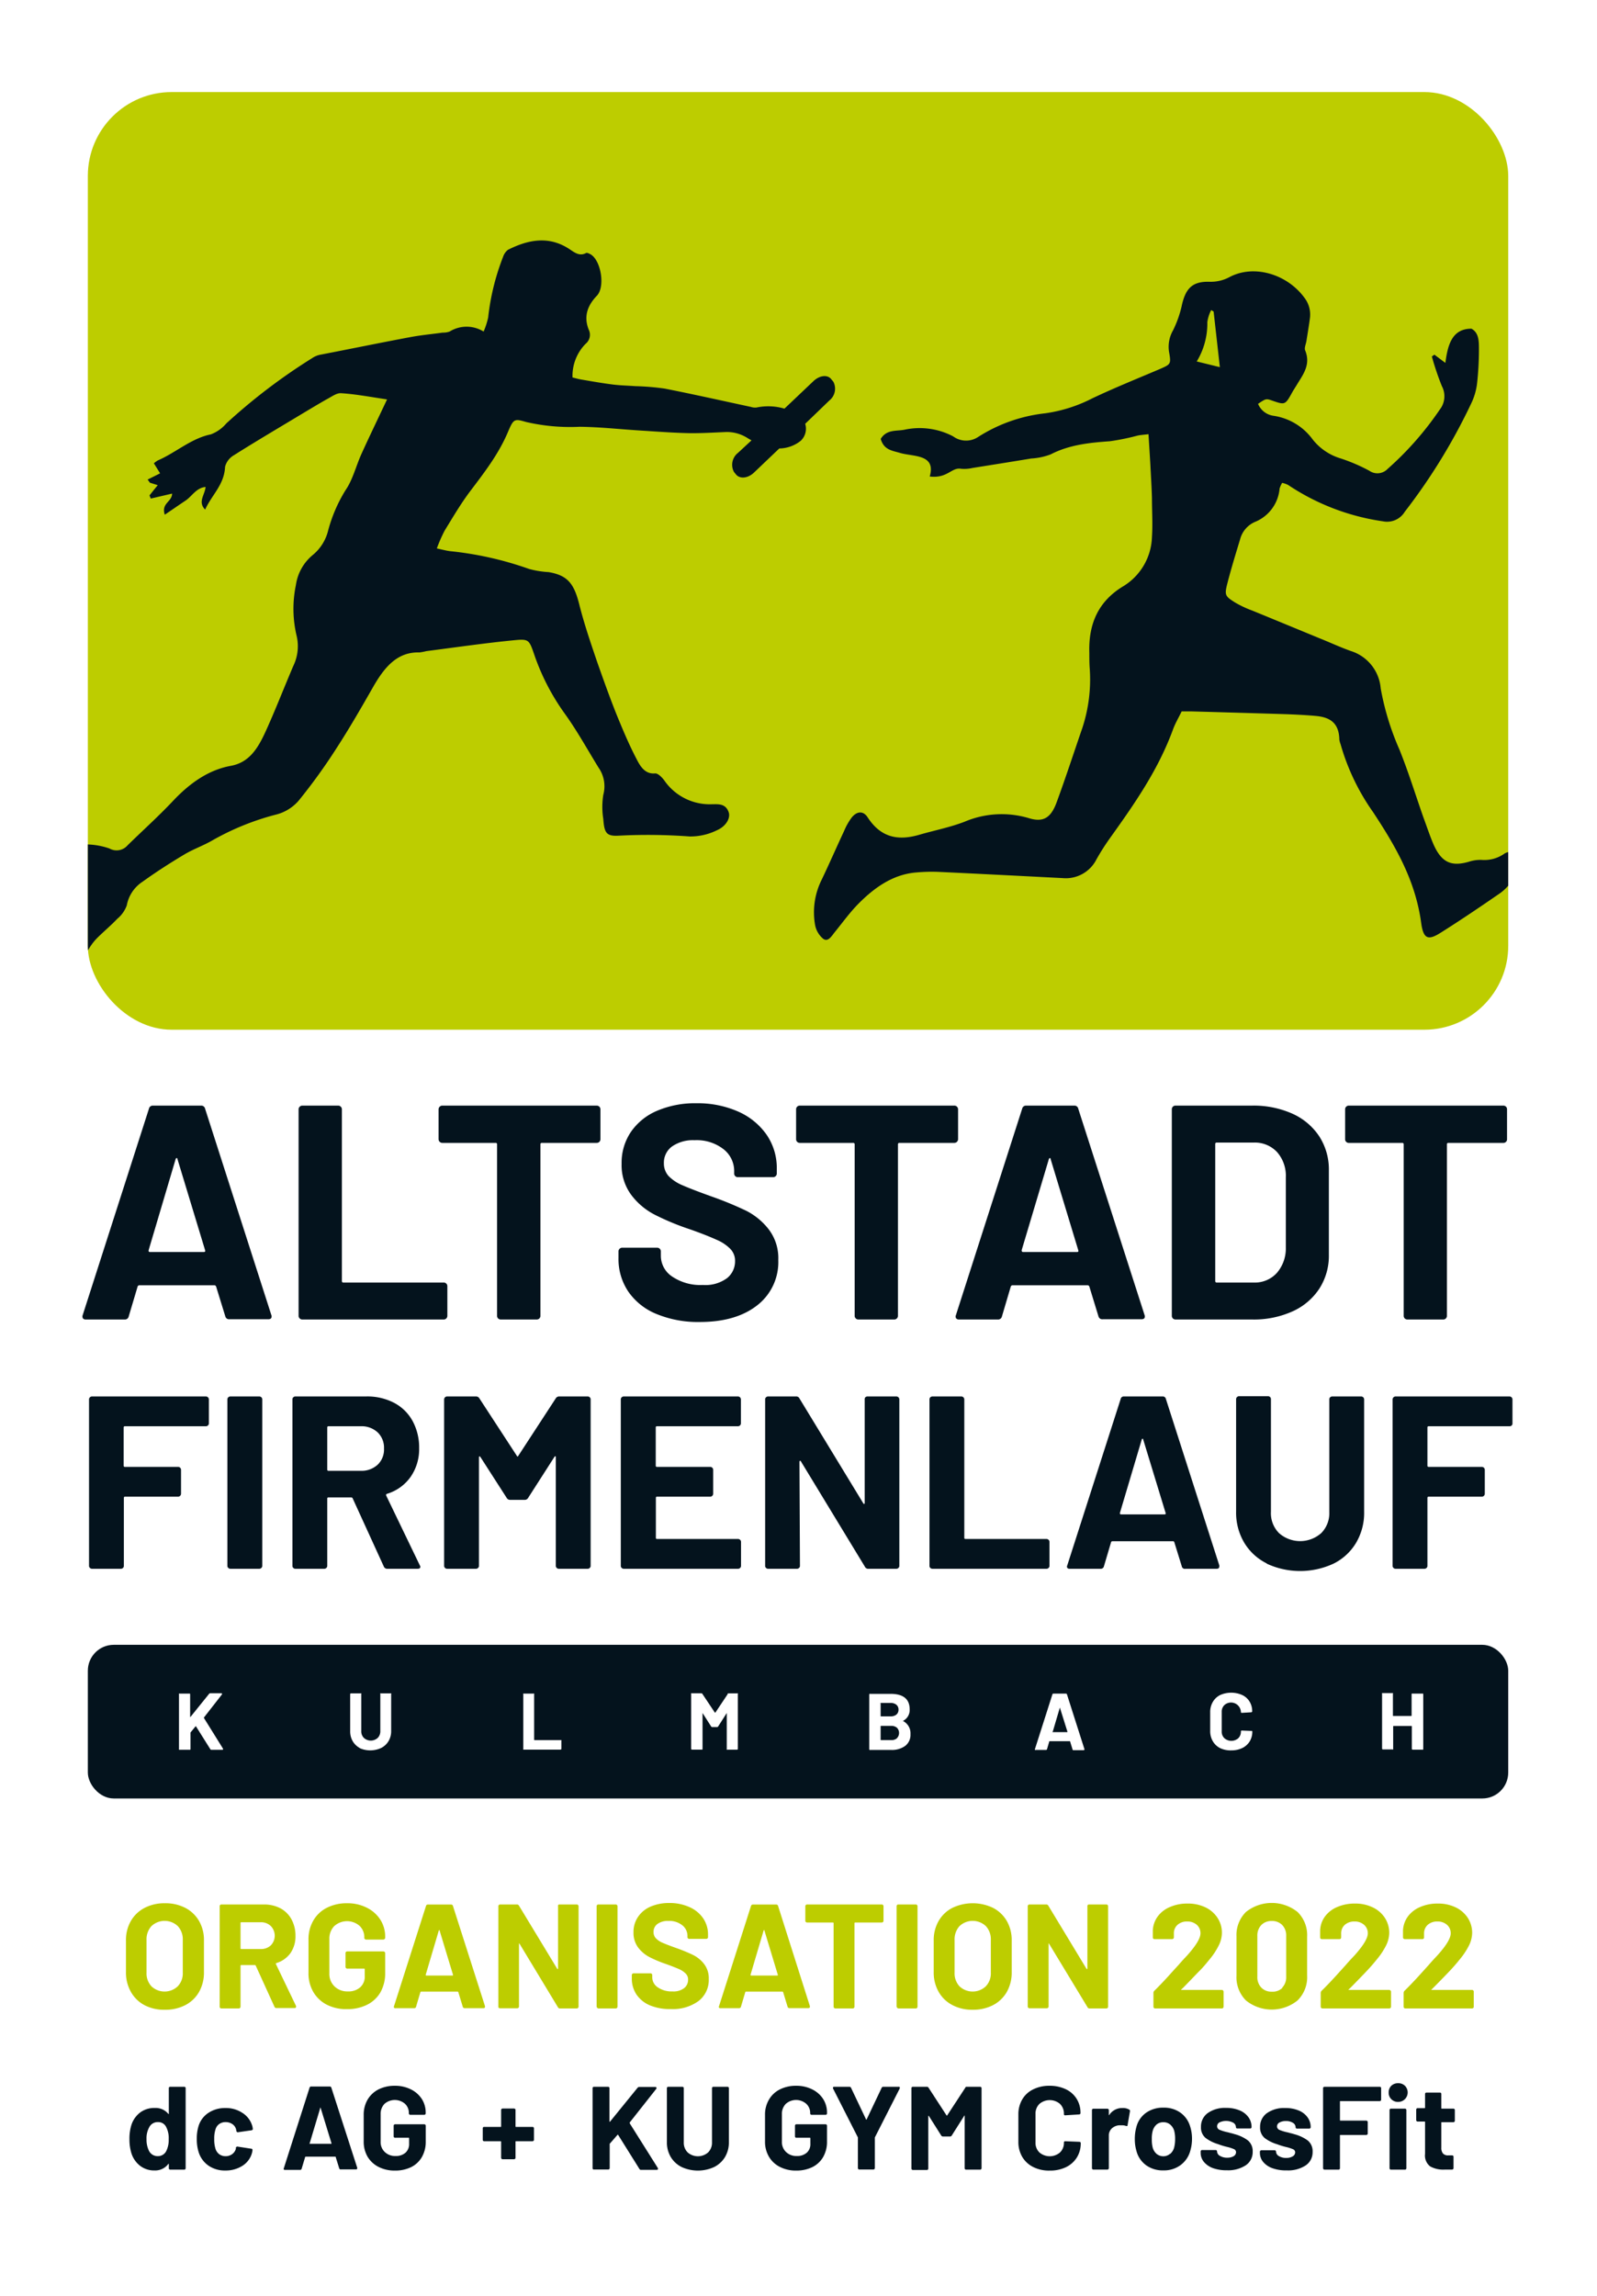 <svg xmlns="http://www.w3.org/2000/svg" xmlns:xlink="http://www.w3.org/1999/xlink" width="90.43mm" height="129.98mm" viewBox="0 0 256.35 368.46"><defs><style>.a{fill:none;}.b{fill:#fff;}.c{fill:#bdcd00;}.d,.f{fill:#04131d;}.e{clip-path:url(#a);}.f{fill-rule:evenodd;}</style><clipPath id="a"><rect class="a" x="14.1" y="14.77" width="228" height="150.46" rx="13.44"/></clipPath></defs><rect class="b" width="256.35" height="368.46"/><path class="c" d="M23.15,321.73A5.37,5.37,0,0,1,21,319.6a6.23,6.23,0,0,1-.78-3.14v-5.09a6.11,6.11,0,0,1,.78-3.11,5.39,5.39,0,0,1,2.2-2.11,6.86,6.86,0,0,1,3.27-.75,6.91,6.91,0,0,1,3.29.75,5.45,5.45,0,0,1,2.2,2.11,6.11,6.11,0,0,1,.78,3.11v5.09a6.33,6.33,0,0,1-.78,3.16,5.41,5.41,0,0,1-2.2,2.12,6.91,6.91,0,0,1-3.29.75A6.75,6.75,0,0,1,23.15,321.73Zm5.38-3a3,3,0,0,0,.81-2.21v-5.22a3.1,3.1,0,0,0-.8-2.23,3.08,3.08,0,0,0-4.23,0,3.14,3.14,0,0,0-.79,2.23v5.22a3.05,3.05,0,0,0,.79,2.21,3.07,3.07,0,0,0,4.22,0Z"/><path class="c" d="M44.05,322l-3-6.59a.15.15,0,0,0-.14-.09H38.73a.11.11,0,0,0-.12.12V322a.32.32,0,0,1-.08.2.32.32,0,0,1-.21.08H35.54a.3.3,0,0,1-.2-.08.27.27,0,0,1-.08-.2V305.88a.24.24,0,0,1,.08-.2.26.26,0,0,1,.2-.08h6.8a5.59,5.59,0,0,1,2.67.61A4.4,4.4,0,0,1,46.8,308a5.48,5.48,0,0,1,.63,2.64,4.69,4.69,0,0,1-.81,2.77A4.31,4.31,0,0,1,44.36,315a.11.11,0,0,0-.07.16l3.23,6.73a.39.39,0,0,1,0,.14c0,.13-.09.19-.26.19H44.38A.33.33,0,0,1,44.05,322Zm-5.44-13.43v4.06a.11.11,0,0,0,.12.12h3.11a2.3,2.3,0,0,0,1.63-.59,2.22,2.22,0,0,0,0-3.1,2.23,2.23,0,0,0-1.63-.61H38.73A.11.11,0,0,0,38.61,308.59Z"/><path class="c" d="M52.46,321.68a5.3,5.3,0,0,1-2.17-2.05,5.9,5.9,0,0,1-.77-3.06v-5.32a5.92,5.92,0,0,1,.77-3.06,5.2,5.2,0,0,1,2.17-2.06,7,7,0,0,1,3.24-.73,6.82,6.82,0,0,1,3.19.72,5.44,5.44,0,0,1,2.17,1.93,5.07,5.07,0,0,1,.77,2.73v.16a.31.31,0,0,1-.29.29H58.76a.27.27,0,0,1-.2-.09.24.24,0,0,1-.08-.2v-.07a2.51,2.51,0,0,0-.76-1.84,3.07,3.07,0,0,0-4.08.05,2.87,2.87,0,0,0-.77,2.08v5.51a2.77,2.77,0,0,0,.83,2.08,2.94,2.94,0,0,0,2.12.8,2.84,2.84,0,0,0,2-.66,2.29,2.29,0,0,0,.73-1.82V316a.1.1,0,0,0-.11-.11H55.74a.27.27,0,0,1-.2-.09.28.28,0,0,1-.08-.2v-2.19a.27.27,0,0,1,.28-.28h5.8a.28.28,0,0,1,.2.08.27.27,0,0,1,.09.2v3.14a6.29,6.29,0,0,1-.76,3.14,5.08,5.08,0,0,1-2.15,2,7,7,0,0,1-3.22.7A6.79,6.79,0,0,1,52.46,321.68Z"/><path class="c" d="M74.28,322l-.71-2.33a.14.14,0,0,0-.12-.09H67.6s-.08,0-.12.09L66.79,322a.29.29,0,0,1-.3.24h-3a.22.22,0,0,1-.24-.33l5.13-16.07a.29.29,0,0,1,.31-.23H72.4a.29.29,0,0,1,.31.23l5.14,16.07a.37.37,0,0,1,0,.12c0,.14-.09.21-.26.21h-3A.3.3,0,0,1,74.28,322Zm-5.85-5h4.19c.09,0,.12-.05.09-.14l-2.14-7.06c0-.07,0-.09-.07-.09s0,0-.07.09l-2.09,7.06C68.32,316.93,68.36,317,68.43,317Z"/><path class="c" d="M89.6,305.68a.24.24,0,0,1,.2-.08h2.78a.24.24,0,0,1,.2.08.25.25,0,0,1,.09.2V322a.28.28,0,0,1-.09.2.28.28,0,0,1-.2.08H89.9a.35.35,0,0,1-.34-.19l-6.15-10.17c0-.05-.07-.07-.1-.06s0,0,0,.11l0,10a.32.32,0,0,1-.08.2.3.3,0,0,1-.2.08H80.25a.32.32,0,0,1-.21-.08A.32.32,0,0,1,80,322V305.88a.27.27,0,0,1,.29-.28h2.68a.34.34,0,0,1,.33.18l6.14,10.13s.06.07.09.06.05,0,.05-.11l0-10A.24.24,0,0,1,89.6,305.68Z"/><path class="c" d="M95.85,322.15a.27.27,0,0,1-.08-.2V305.88a.27.27,0,0,1,.28-.28h2.78a.24.24,0,0,1,.2.08.25.25,0,0,1,.09.2V322a.28.28,0,0,1-.09.2.28.28,0,0,1-.2.08H96.05A.28.28,0,0,1,95.85,322.15Z"/><path class="c" d="M104.39,321.81a4.92,4.92,0,0,1-2.2-1.73,4.57,4.57,0,0,1-.77-2.63v-.52a.27.27,0,0,1,.29-.28h2.7a.27.27,0,0,1,.29.28v.36a1.92,1.92,0,0,0,.88,1.6,3.89,3.89,0,0,0,2.38.66,2.76,2.76,0,0,0,1.87-.54,1.67,1.67,0,0,0,.62-1.32,1.3,1.3,0,0,0-.38-1,3.43,3.43,0,0,0-1-.69c-.44-.2-1.13-.47-2.08-.82a20.1,20.1,0,0,1-2.7-1.12,5.44,5.44,0,0,1-1.85-1.55,3.92,3.92,0,0,1-.75-2.44,4.26,4.26,0,0,1,.74-2.5,4.61,4.61,0,0,1,2-1.63,7.5,7.5,0,0,1,3-.58,7.68,7.68,0,0,1,3.22.65,5.18,5.18,0,0,1,2.21,1.79,4.59,4.59,0,0,1,.79,2.67v.36a.24.24,0,0,1-.08.2.27.27,0,0,1-.2.09h-2.73a.29.29,0,0,1-.21-.09.28.28,0,0,1-.08-.2v-.19a2.16,2.16,0,0,0-.82-1.7,3.33,3.33,0,0,0-2.25-.7,2.81,2.81,0,0,0-1.74.48,1.53,1.53,0,0,0-.63,1.3,1.41,1.41,0,0,0,.37,1,3.28,3.28,0,0,0,1.09.73c.48.21,1.23.5,2.25.86s2,.78,2.65,1.1a5.08,5.08,0,0,1,1.73,1.41,3.75,3.75,0,0,1,.77,2.44,4.25,4.25,0,0,1-1.64,3.53,7,7,0,0,1-4.44,1.29A8.35,8.35,0,0,1,104.39,321.81Z"/><path class="c" d="M126.42,322l-.71-2.33a.14.14,0,0,0-.12-.09h-5.85s-.08,0-.11.09l-.69,2.33a.31.31,0,0,1-.31.24h-3a.26.26,0,0,1-.21-.08.26.26,0,0,1,0-.25l5.13-16.07a.3.3,0,0,1,.31-.23h3.73a.29.29,0,0,1,.31.23L130,321.9a.37.37,0,0,1,0,.12c0,.14-.09.21-.26.21h-3A.3.3,0,0,1,126.42,322Zm-5.84-5h4.18c.09,0,.13-.05.09-.14l-2.14-7.06c0-.07,0-.09-.07-.09s0,0-.07.09l-2.09,7.06C120.46,316.93,120.5,317,120.58,317Z"/><path class="c" d="M141.74,305.68a.28.28,0,0,1,.08.2v2.33a.28.28,0,0,1-.08.2.26.26,0,0,1-.2.08h-4.26a.11.11,0,0,0-.12.12V322a.27.27,0,0,1-.08.2.28.28,0,0,1-.2.08H134.1a.28.28,0,0,1-.2-.08.28.28,0,0,1-.09-.2V308.61a.11.11,0,0,0-.12-.12h-4.13a.24.24,0,0,1-.2-.08.25.25,0,0,1-.09-.2v-2.33a.25.25,0,0,1,.09-.2.24.24,0,0,1,.2-.08h12A.26.26,0,0,1,141.74,305.68Z"/><path class="c" d="M144,322.15a.32.32,0,0,1-.08-.2V305.88a.27.27,0,0,1,.29-.28H147a.26.26,0,0,1,.2.08.28.28,0,0,1,.08.2V322a.32.32,0,0,1-.08.2.3.3,0,0,1-.2.08h-2.78A.32.32,0,0,1,144,322.15Z"/><path class="c" d="M152.86,321.73a5.37,5.37,0,0,1-2.2-2.13,6.23,6.23,0,0,1-.78-3.14v-5.09a6.11,6.11,0,0,1,.78-3.11,5.39,5.39,0,0,1,2.2-2.11,7.55,7.55,0,0,1,6.56,0,5.45,5.45,0,0,1,2.2,2.11,6.11,6.11,0,0,1,.78,3.11v5.09a6.33,6.33,0,0,1-.78,3.16,5.41,5.41,0,0,1-2.2,2.12,6.91,6.91,0,0,1-3.29.75A6.75,6.75,0,0,1,152.86,321.73Zm5.38-3a3,3,0,0,0,.81-2.21v-5.22a3.1,3.1,0,0,0-.8-2.23,3.08,3.08,0,0,0-4.23,0,3.14,3.14,0,0,0-.79,2.23v5.22a3.05,3.05,0,0,0,.79,2.21,3.07,3.07,0,0,0,4.22,0Z"/><path class="c" d="M174.61,305.68a.24.24,0,0,1,.2-.08h2.78a.27.27,0,0,1,.28.28V322a.27.27,0,0,1-.08.2.28.28,0,0,1-.2.08H174.9a.33.33,0,0,1-.33-.19l-6.16-10.17q0-.08-.09-.06s0,0,0,.11l0,10a.32.32,0,0,1-.08.2.32.32,0,0,1-.21.08h-2.78a.3.3,0,0,1-.2-.08.32.32,0,0,1-.08-.2V305.88a.28.28,0,0,1,.08-.2.26.26,0,0,1,.2-.08h2.69a.34.34,0,0,1,.33.18l6.13,10.13s.07.07.1.06.05,0,.05-.11l0-10A.25.25,0,0,1,174.61,305.68Z"/><path class="c" d="M189.59,319.31a.1.1,0,0,0,.09,0h6.44a.29.29,0,0,1,.21.09.28.28,0,0,1,.08.2V322a.32.32,0,0,1-.08.2.32.32,0,0,1-.21.08H185.43a.28.28,0,0,1-.2-.08.27.27,0,0,1-.08-.2v-2.19a.48.48,0,0,1,.14-.36c.77-.76,1.57-1.59,2.37-2.48s1.32-1.45,1.53-1.68c.44-.52.89-1,1.35-1.49q2.16-2.4,2.16-3.57a1.79,1.79,0,0,0-.59-1.37,2.26,2.26,0,0,0-1.55-.53,2.23,2.23,0,0,0-1.54.53,1.81,1.81,0,0,0-.59,1.42v.59a.29.29,0,0,1-.09.21.28.28,0,0,1-.2.08h-2.8a.27.27,0,0,1-.29-.29v-1.11a4.08,4.08,0,0,1,.81-2.27,4.65,4.65,0,0,1,2-1.51,6.87,6.87,0,0,1,2.74-.53,6.44,6.44,0,0,1,2.94.63,4.76,4.76,0,0,1,1.92,1.7,4.31,4.31,0,0,1,.68,2.38,4.57,4.57,0,0,1-.5,2,11.34,11.34,0,0,1-1.49,2.26c-.5.62-1,1.23-1.6,1.83s-1.42,1.48-2.54,2.62l-.36.35A.08.08,0,0,0,189.59,319.31Z"/><path class="c" d="M200,321a5.27,5.27,0,0,1-1.52-4v-6.27a5.2,5.2,0,0,1,1.52-3.93,6.64,6.64,0,0,1,8.28,0,5.17,5.17,0,0,1,1.54,3.93v6.27a5.24,5.24,0,0,1-1.54,4,6.6,6.6,0,0,1-8.28,0Zm5.83-2.07a2.38,2.38,0,0,0,.63-1.74v-6.54a2.42,2.42,0,0,0-.63-1.75,2.26,2.26,0,0,0-1.7-.65,2.24,2.24,0,0,0-1.67.65,2.42,2.42,0,0,0-.63,1.75v6.54a2.38,2.38,0,0,0,.63,1.74,2.21,2.21,0,0,0,1.67.66A2.23,2.23,0,0,0,205.83,319Z"/><path class="c" d="M216.45,319.31s0,0,.09,0H223a.31.31,0,0,1,.29.29V322a.28.28,0,0,1-.09.2.28.28,0,0,1-.2.08H212.29a.32.32,0,0,1-.21-.08.32.32,0,0,1-.08-.2v-2.19a.52.52,0,0,1,.14-.36c.78-.76,1.57-1.59,2.38-2.48l1.52-1.68c.44-.52.9-1,1.36-1.49q2.16-2.4,2.16-3.57a1.77,1.77,0,0,0-.6-1.37,2.23,2.23,0,0,0-1.54-.53,2.28,2.28,0,0,0-1.55.53,1.84,1.84,0,0,0-.59,1.42v.59a.27.27,0,0,1-.29.29h-2.8a.27.27,0,0,1-.28-.29v-1.11a4,4,0,0,1,.8-2.27,4.71,4.71,0,0,1,2-1.51,7,7,0,0,1,2.75-.53,6.42,6.42,0,0,1,2.93.63,4.72,4.72,0,0,1,1.93,1.7,4.4,4.4,0,0,1,.68,2.38,4.71,4.71,0,0,1-.5,2,11.43,11.43,0,0,1-1.5,2.26q-.74.93-1.59,1.83c-.57.6-1.42,1.48-2.54,2.62l-.36.35A.08.08,0,0,0,216.45,319.31Z"/><path class="c" d="M229.75,319.31a.11.11,0,0,0,.1,0h6.44a.25.25,0,0,1,.2.09.24.24,0,0,1,.08.2V322a.27.27,0,0,1-.08.2.28.28,0,0,1-.2.08h-10.7a.27.27,0,0,1-.28-.28v-2.19a.52.52,0,0,1,.14-.36c.78-.76,1.57-1.59,2.38-2.48l1.52-1.68c.44-.52.89-1,1.35-1.49,1.45-1.6,2.17-2.79,2.17-3.57a1.77,1.77,0,0,0-.6-1.37,2.23,2.23,0,0,0-1.54-.53,2.26,2.26,0,0,0-1.55.53,1.84,1.84,0,0,0-.59,1.42v.59a.27.27,0,0,1-.29.29h-2.8a.28.28,0,0,1-.2-.08.29.29,0,0,1-.09-.21v-1.11a4.08,4.08,0,0,1,.81-2.27,4.71,4.71,0,0,1,2-1.51,6.92,6.92,0,0,1,2.75-.53,6.42,6.42,0,0,1,2.93.63,4.79,4.79,0,0,1,1.93,1.7,4.4,4.4,0,0,1,.68,2.38,4.71,4.71,0,0,1-.5,2,11.89,11.89,0,0,1-1.5,2.26q-.74.93-1.59,1.83c-.57.6-1.42,1.48-2.55,2.62l-.35.35A.1.1,0,0,0,229.75,319.31Z"/><path class="d" d="M27.16,334.91a.25.25,0,0,1,.17-.06h2.24a.25.25,0,0,1,.17.06.25.25,0,0,1,.06.16v12.85a.23.23,0,0,1-.06.16.22.22,0,0,1-.17.07H27.33a.22.22,0,0,1-.17-.07.23.23,0,0,1-.06-.16v-.63s0-.06,0-.06a.08.08,0,0,0-.08,0,2.63,2.63,0,0,1-2.21,1.05,3.69,3.69,0,0,1-2.31-.74,4.12,4.12,0,0,1-1.4-2,7.49,7.49,0,0,1-.32-2.29,7.3,7.3,0,0,1,.34-2.36,4.13,4.13,0,0,1,1.4-1.93,3.82,3.82,0,0,1,2.35-.71,2.62,2.62,0,0,1,2.15.95s.05.05.08,0a.1.1,0,0,0,0-.08v-4.07A.25.25,0,0,1,27.16,334.91Zm-.08,8.35a3.87,3.87,0,0,0-.43-2,1.39,1.39,0,0,0-1.28-.74,1.5,1.5,0,0,0-1.37.74,3.64,3.64,0,0,0-.48,2,4,4,0,0,0,.41,1.9,1.54,1.54,0,0,0,1.42.82,1.48,1.48,0,0,0,1.34-.82A4,4,0,0,0,27.08,343.26Z"/><path class="d" d="M33.52,347.54a4.14,4.14,0,0,1-1.6-2.09,6.82,6.82,0,0,1-.33-2.24,6.64,6.64,0,0,1,.33-2.21,3.91,3.91,0,0,1,1.59-2,4.82,4.82,0,0,1,2.67-.74,4.77,4.77,0,0,1,2.7.76,3.68,3.68,0,0,1,1.55,1.92,2.41,2.41,0,0,1,.15.68v0c0,.11-.06.18-.19.21l-2.21.32h0a.23.23,0,0,1-.23-.19l-.06-.3a1.45,1.45,0,0,0-.59-.82,1.9,1.9,0,0,0-1.1-.32,1.72,1.72,0,0,0-1,.3,1.58,1.58,0,0,0-.6.84,4.65,4.65,0,0,0-.21,1.56,5,5,0,0,0,.19,1.55,1.75,1.75,0,0,0,.61.9,1.69,1.69,0,0,0,1,.32,1.78,1.78,0,0,0,1.05-.31,1.58,1.58,0,0,0,.62-.87s0-.06,0-.11,0,0,0-.06.11-.21.27-.19l2.21.34c.13,0,.19.1.19.21a3.06,3.06,0,0,1-.11.57,3.54,3.54,0,0,1-1.57,2,5,5,0,0,1-2.68.72A4.62,4.62,0,0,1,33.52,347.54Z"/><path class="d" d="M54.47,348l-.58-1.86c0-.06,0-.08-.09-.08H49.07s-.07,0-.09.08L48.42,348a.25.25,0,0,1-.25.19H45.73a.19.19,0,0,1-.17-.07.19.19,0,0,1,0-.2L49.69,335a.24.24,0,0,1,.25-.19h3a.24.24,0,0,1,.25.19l4.15,12.84a.16.16,0,0,1,0,.1c0,.11-.07.17-.21.17H54.72A.25.25,0,0,1,54.47,348Zm-4.73-4h3.39c.07,0,.1,0,.07-.12l-1.73-5.64c0-.05,0-.07,0-.07a.09.09,0,0,0-.06.07l-1.69,5.64C49.66,343.91,49.68,344,49.74,344Z"/><path class="d" d="M60.77,347.71A4.35,4.35,0,0,1,59,346.07a4.8,4.8,0,0,1-.62-2.45v-4.25a4.8,4.8,0,0,1,.62-2.45,4.31,4.31,0,0,1,1.76-1.65,5.76,5.76,0,0,1,2.61-.58,5.65,5.65,0,0,1,2.59.58,4.38,4.38,0,0,1,1.75,1.54,4,4,0,0,1,.62,2.18v.13a.19.19,0,0,1-.07.16.2.2,0,0,1-.16.07H65.86a.2.2,0,0,1-.16-.07.22.22,0,0,1-.07-.16v-.06a2,2,0,0,0-.61-1.47,2.51,2.51,0,0,0-3.3,0,2.3,2.3,0,0,0-.62,1.66v4.41a2.16,2.16,0,0,0,.67,1.66,2.37,2.37,0,0,0,1.71.64,2.34,2.34,0,0,0,1.6-.52,1.85,1.85,0,0,0,.59-1.46v-.85c0-.06,0-.1-.09-.1H63.42a.23.23,0,0,1-.16-.06.21.21,0,0,1-.07-.16V341.1a.19.19,0,0,1,.07-.16.2.2,0,0,1,.16-.07h4.69a.2.2,0,0,1,.16.07.19.19,0,0,1,.07.16v2.51a4.9,4.9,0,0,1-.61,2.5A4.09,4.09,0,0,1,66,347.74a5.83,5.83,0,0,1-2.61.56A5.64,5.64,0,0,1,60.77,347.71Z"/><path class="d" d="M85.64,341.35a.22.22,0,0,1,.07.17v1.84a.2.2,0,0,1-.07.16.24.24,0,0,1-.16.07H82.85c-.07,0-.1,0-.1.09v2.57a.21.21,0,0,1-.07.16.24.24,0,0,1-.16.07H80.67a.24.24,0,0,1-.23-.23v-2.57a.08.08,0,0,0-.09-.09H77.72a.26.26,0,0,1-.17-.07.23.23,0,0,1-.06-.16v-1.84a.21.21,0,0,1,.23-.23h2.63c.06,0,.09,0,.09-.1v-2.62a.24.24,0,0,1,.07-.16.26.26,0,0,1,.16-.07h1.85a.24.24,0,0,1,.16.07.2.2,0,0,1,.07.16v2.62c0,.07,0,.1.1.1h2.63A.23.23,0,0,1,85.64,341.35Z"/><path class="d" d="M95.19,348.08a.2.2,0,0,1-.07-.16V335.07a.21.21,0,0,1,.07-.16.23.23,0,0,1,.16-.06H97.6a.23.23,0,0,1,.16.06.21.21,0,0,1,.07.16v5.33s0,.06,0,.06,0,0,.08,0l4.43-5.45a.37.37,0,0,1,.29-.13h2.54a.2.2,0,0,1,.19.08.22.22,0,0,1,0,.2l-4.28,5.42c0,.05,0,.09,0,.13l4.53,7.2a.63.63,0,0,1,0,.13c0,.09-.06.14-.19.14H102.9a.27.27,0,0,1-.27-.16l-3.42-5.47a.07.07,0,0,0,0,0,.12.12,0,0,0-.08,0L97.87,344a.24.24,0,0,0,0,.12v3.78a.24.24,0,0,1-.23.23H95.35A.2.2,0,0,1,95.19,348.08Z"/><path class="d" d="M109.42,347.73a4.26,4.26,0,0,1-1.75-1.61,4.56,4.56,0,0,1-.62-2.38v-8.67a.21.21,0,0,1,.07-.16.23.23,0,0,1,.16-.06h2.25a.23.23,0,0,1,.16.06.21.21,0,0,1,.07.16v8.69a2.19,2.19,0,0,0,.62,1.62,2.49,2.49,0,0,0,3.29,0,2.19,2.19,0,0,0,.62-1.62v-8.69a.26.26,0,0,1,.07-.16.25.25,0,0,1,.16-.06h2.25a.23.23,0,0,1,.16.06.21.21,0,0,1,.07.16v8.67a4.56,4.56,0,0,1-.62,2.38,4.26,4.26,0,0,1-1.75,1.61,6.24,6.24,0,0,1-5.21,0Z"/><path class="d" d="M125.19,347.71a4.23,4.23,0,0,1-1.76-1.64,4.7,4.7,0,0,1-.63-2.45v-4.25a4.7,4.7,0,0,1,.63-2.45,4.19,4.19,0,0,1,1.76-1.65,5.7,5.7,0,0,1,2.61-.58,5.63,5.63,0,0,1,2.58.58,4.38,4.38,0,0,1,1.75,1.54,4,4,0,0,1,.62,2.18v.13a.21.21,0,0,1-.06.16.22.22,0,0,1-.17.07h-2.24a.22.22,0,0,1-.17-.07.21.21,0,0,1-.06-.16v-.06a2,2,0,0,0-.62-1.47,2.49,2.49,0,0,0-3.29,0,2.27,2.27,0,0,0-.63,1.66v4.41a2.19,2.19,0,0,0,.67,1.66,2.37,2.37,0,0,0,1.71.64,2.34,2.34,0,0,0,1.6-.52,1.82,1.82,0,0,0,.59-1.46v-.85c0-.06,0-.1-.09-.1h-2.15a.25.25,0,0,1-.17-.06.25.25,0,0,1-.06-.16V341.1a.21.21,0,0,1,.06-.16.22.22,0,0,1,.17-.07h4.68a.22.22,0,0,1,.17.07.21.21,0,0,1,.06.16v2.51a4.9,4.9,0,0,1-.61,2.5,4.09,4.09,0,0,1-1.74,1.63,5.82,5.82,0,0,1-2.6.56A5.58,5.58,0,0,1,125.19,347.71Z"/><path class="d" d="M137.78,348.06a.2.2,0,0,1-.07-.16v-4.81a.27.27,0,0,0,0-.11l-4-7.87a.36.36,0,0,1,0-.11q0-.15.21-.15h2.42a.28.28,0,0,1,.27.17l2.4,5.05c0,.08.08.08.11,0l2.4-5.05a.28.28,0,0,1,.27-.17h2.46a.22.22,0,0,1,.18.06s0,.11,0,.2l-4,7.87a.27.27,0,0,0,0,.11v4.81a.24.24,0,0,1-.23.23h-2.23A.2.2,0,0,1,137.78,348.06Z"/><path class="d" d="M155.08,334.85h2.25a.25.25,0,0,1,.16.06.26.26,0,0,1,.07.16v12.85a.24.24,0,0,1-.07.16.21.21,0,0,1-.16.07h-2.25a.22.22,0,0,1-.17-.07.23.23,0,0,1-.06-.16v-8.38c0-.05,0-.08,0-.08s-.05,0-.08.06l-2,3.16a.32.32,0,0,1-.27.15h-1.14a.32.32,0,0,1-.27-.15l-2-3.16s-.05,0-.08,0a.1.1,0,0,0,0,.09v8.36a.23.23,0,0,1-.06.16.22.22,0,0,1-.17.07h-2.25a.21.21,0,0,1-.16-.07.24.24,0,0,1-.07-.16V335.07a.26.26,0,0,1,.07-.16.25.25,0,0,1,.16-.06h2.25a.29.29,0,0,1,.27.15l2.88,4.43q.06.1.12,0l2.9-4.43A.29.29,0,0,1,155.08,334.85Z"/><path class="d" d="M165.84,347.72a4.22,4.22,0,0,1-1.75-1.62,4.71,4.71,0,0,1-.62-2.42v-4.39a4.67,4.67,0,0,1,.62-2.41,4.08,4.08,0,0,1,1.75-1.61,5.76,5.76,0,0,1,2.63-.58,6,6,0,0,1,2.6.55,4.1,4.1,0,0,1,1.75,1.54,4.19,4.19,0,0,1,.62,2.3c0,.12-.07.19-.23.21l-2.24.14h0c-.13,0-.19-.07-.19-.21a2.16,2.16,0,0,0-.63-1.62,2.54,2.54,0,0,0-3.3,0,2.16,2.16,0,0,0-.63,1.62v4.58a2.11,2.11,0,0,0,.63,1.59,2.54,2.54,0,0,0,3.3,0,2.11,2.11,0,0,0,.63-1.59c0-.14.07-.21.23-.21l2.24.09a.25.25,0,0,1,.17.06.18.18,0,0,1,.06.13,4.26,4.26,0,0,1-.62,2.32,4.21,4.21,0,0,1-1.75,1.56,5.81,5.81,0,0,1-2.6.55A5.63,5.63,0,0,1,165.84,347.72Z"/><path class="d" d="M181.26,338.51a.25.25,0,0,1,.12.29L181,341c0,.15-.1.19-.27.13a1.93,1.93,0,0,0-.67-.1l-.42,0a2,2,0,0,0-1.17.5,1.56,1.56,0,0,0-.48,1.19v5.19a.24.24,0,0,1-.23.23h-2.25a.19.19,0,0,1-.16-.07.2.2,0,0,1-.07-.16v-9.31a.2.2,0,0,1,.07-.16.19.19,0,0,1,.16-.07h2.25a.24.24,0,0,1,.23.23v.72a.08.08,0,0,0,0,.08,0,0,0,0,0,.05,0,2.46,2.46,0,0,1,2.12-1.14A2,2,0,0,1,181.26,338.51Z"/><path class="d" d="M184,347.46a4.1,4.1,0,0,1-1.57-2.28,6.64,6.64,0,0,1-.27-1.94,7,7,0,0,1,.27-2A4,4,0,0,1,184,339a4.69,4.69,0,0,1,2.77-.8,4.52,4.52,0,0,1,2.69.79,4.13,4.13,0,0,1,1.57,2.19,6.34,6.34,0,0,1,.31,2,6.65,6.65,0,0,1-.27,1.92,4.2,4.2,0,0,1-1.57,2.32,4.46,4.46,0,0,1-2.75.85A4.57,4.57,0,0,1,184,347.46Zm3.84-1.84a2.06,2.06,0,0,0,.64-1.05,5.47,5.47,0,0,0,.15-1.33,5.11,5.11,0,0,0-.15-1.34,2.08,2.08,0,0,0-.66-1,1.63,1.63,0,0,0-1.07-.36,1.65,1.65,0,0,0-1.09.36,2.1,2.1,0,0,0-.62,1,4.52,4.52,0,0,0-.15,1.34,5.1,5.1,0,0,0,.13,1.33,2.06,2.06,0,0,0,.64,1.05,1.68,1.68,0,0,0,1.11.38A1.59,1.59,0,0,0,187.79,345.62Z"/><path class="d" d="M194.75,347.92a3.43,3.43,0,0,1-1.49-1,2.26,2.26,0,0,1-.53-1.46v-.19A.24.24,0,0,1,193,345h2.13a.22.22,0,0,1,.17.07.23.23,0,0,1,.06.16v0a.85.85,0,0,0,.47.71,2.19,2.19,0,0,0,1.19.29A1.94,1.94,0,0,0,198,346a.75.75,0,0,0,.41-.64.54.54,0,0,0-.35-.51,6.59,6.59,0,0,0-1.13-.36,10.77,10.77,0,0,1-1.42-.44,6.18,6.18,0,0,1-2-1,2.15,2.15,0,0,1-.73-1.75,2.65,2.65,0,0,1,1.1-2.24,4.78,4.78,0,0,1,2.93-.82,5.47,5.47,0,0,1,2.15.39,3.26,3.26,0,0,1,1.43,1.09,2.65,2.65,0,0,1,.51,1.6.25.25,0,0,1-.06.16.25.25,0,0,1-.17.06h-2.05a.25.25,0,0,1-.17-.06.25.25,0,0,1-.06-.16.84.84,0,0,0-.44-.71,2.46,2.46,0,0,0-2.18-.05.69.69,0,0,0-.4.62.6.6,0,0,0,.39.57,6.68,6.68,0,0,0,1.32.4l.48.13a5.75,5.75,0,0,1,.58.16,6.33,6.33,0,0,1,2.15,1,2.22,2.22,0,0,1,.79,1.83,2.53,2.53,0,0,1-1.13,2.19,5.15,5.15,0,0,1-3,.79A6.4,6.4,0,0,1,194.75,347.92Z"/><path class="d" d="M204.26,347.92a3.43,3.43,0,0,1-1.49-1,2.26,2.26,0,0,1-.53-1.46v-.19a.24.24,0,0,1,.23-.23h2.13a.22.22,0,0,1,.17.07.23.23,0,0,1,.06.16v0a.85.85,0,0,0,.47.71,2.19,2.19,0,0,0,1.19.29,1.94,1.94,0,0,0,1-.25.75.75,0,0,0,.41-.64.54.54,0,0,0-.35-.51,6.59,6.59,0,0,0-1.13-.36,10.77,10.77,0,0,1-1.42-.44,6.18,6.18,0,0,1-2-1,2.15,2.15,0,0,1-.73-1.75,2.65,2.65,0,0,1,1.1-2.24,4.78,4.78,0,0,1,2.93-.82,5.47,5.47,0,0,1,2.15.39,3.26,3.26,0,0,1,1.43,1.09,2.65,2.65,0,0,1,.51,1.6.22.22,0,0,1-.23.22H208.2a.25.25,0,0,1-.17-.06.25.25,0,0,1-.06-.16.84.84,0,0,0-.44-.71,2,2,0,0,0-1.14-.28,2,2,0,0,0-1,.23.69.69,0,0,0-.4.62.6.6,0,0,0,.39.57,6.68,6.68,0,0,0,1.32.4l.48.13a5.75,5.75,0,0,1,.58.16,6.43,6.43,0,0,1,2.15,1,2.22,2.22,0,0,1,.79,1.83,2.53,2.53,0,0,1-1.13,2.19,5.15,5.15,0,0,1-3,.79A6.4,6.4,0,0,1,204.26,347.92Z"/><path class="d" d="M221.63,337.08a.24.24,0,0,1-.16.07h-6.28c-.07,0-.1,0-.1.09v2.95c0,.06,0,.09.1.09h4.13a.24.24,0,0,1,.23.23v1.84a.19.19,0,0,1-.07.16.2.2,0,0,1-.16.07h-4.13c-.07,0-.1,0-.1.1v5.24a.23.23,0,0,1-.06.16.22.22,0,0,1-.17.07h-2.25a.21.21,0,0,1-.16-.07.24.24,0,0,1-.07-.16V335.07a.26.26,0,0,1,.07-.16.25.25,0,0,1,.16-.06h8.86a.23.23,0,0,1,.16.06.21.21,0,0,1,.07.16v1.85A.2.2,0,0,1,221.63,337.08Z"/><path class="d" d="M223.34,336.85a1.42,1.42,0,0,1-.43-1.07,1.47,1.47,0,0,1,.42-1.09,1.54,1.54,0,0,1,1.1-.41,1.5,1.5,0,0,1,1.09.41,1.52,1.52,0,0,1-1.09,2.59A1.47,1.47,0,0,1,223.34,336.85Zm-.23,11.23a.23.23,0,0,1-.06-.16v-9.33a.23.23,0,0,1,.06-.16.22.22,0,0,1,.17-.07h2.24a.22.22,0,0,1,.17.07.23.23,0,0,1,.06.16v9.33a.23.23,0,0,1-.06.16.22.22,0,0,1-.17.07h-2.24A.22.22,0,0,1,223.11,348.08Z"/><path class="d" d="M233.47,340.46a.22.22,0,0,1-.17.07h-1.84c-.06,0-.1,0-.1.09v4a1.41,1.41,0,0,0,.26.93,1.06,1.06,0,0,0,.84.31h.63a.25.25,0,0,1,.17.06.25.25,0,0,1,.06.16v1.81c0,.14-.07.22-.23.25l-1.15,0a4.33,4.33,0,0,1-2.38-.52,2.2,2.2,0,0,1-.81-2v-5.1c0-.06,0-.09-.1-.09h-1.09a.19.19,0,0,1-.16-.07.2.2,0,0,1-.07-.16v-1.69a.2.2,0,0,1,.07-.16.19.19,0,0,1,.16-.07h1.09c.07,0,.1,0,.1-.09V336a.21.21,0,0,1,.07-.16.23.23,0,0,1,.16-.06h2.15a.25.25,0,0,1,.17.06.25.25,0,0,1,.06.16v2.27c0,.06,0,.09.1.09h1.84a.22.22,0,0,1,.17.07.23.23,0,0,1,.06.16v1.69A.23.23,0,0,1,233.47,340.46Z"/><rect class="d" x="14.1" y="263.93" width="228" height="24.66" rx="4.16"/><rect class="c" x="14.1" y="14.77" width="228" height="150.46" rx="13.46"/><path class="d" d="M36.17,211.24l-1.48-4.8c-.07-.13-.15-.2-.24-.2H22.33a.29.29,0,0,0-.24.2l-1.43,4.8a.61.61,0,0,1-.64.49H13.77a.58.58,0,0,1-.45-.17.59.59,0,0,1-.05-.52L23.91,177.9a.62.62,0,0,1,.64-.49h7.73a.62.62,0,0,1,.64.49L43.55,211a.49.49,0,0,1,.05.25c0,.29-.18.44-.54.44H36.81A.61.61,0,0,1,36.17,211.24ZM24.06,200.9h8.66c.2,0,.26-.1.2-.3L28.49,186c0-.13-.08-.19-.15-.17a.22.22,0,0,0-.15.17L23.86,200.6C23.83,200.8,23.89,200.9,24.06,200.9Z"/><path class="d" d="M48.11,211.56a.56.56,0,0,1-.18-.42V178a.6.6,0,0,1,.6-.59h5.76a.57.57,0,0,1,.41.17.58.58,0,0,1,.18.42v27.55c0,.17.08.25.24.25h16.1a.54.54,0,0,1,.42.17.57.57,0,0,1,.17.42v4.75a.59.59,0,0,1-.17.42.57.57,0,0,1-.42.17H48.53A.57.57,0,0,1,48.11,211.56Z"/><path class="d" d="M96.21,177.58a.61.61,0,0,1,.17.42v4.81a.58.58,0,0,1-.59.58H87a.22.22,0,0,0-.25.25v27.5a.59.59,0,0,1-.17.42.61.61,0,0,1-.42.17H80.38a.59.59,0,0,1-.42-.17.55.55,0,0,1-.17-.42v-27.5a.22.22,0,0,0-.25-.25H71a.6.6,0,0,1-.6-.58V178a.6.6,0,0,1,.6-.59H95.79A.61.61,0,0,1,96.21,177.58Z"/><path class="d" d="M105.44,210.87a10.12,10.12,0,0,1-4.56-3.58,9.35,9.35,0,0,1-1.6-5.41V200.8a.56.56,0,0,1,.18-.42.57.57,0,0,1,.41-.17h5.62a.61.61,0,0,1,.42.17.59.59,0,0,1,.17.42v.73a4,4,0,0,0,1.82,3.31,8.09,8.09,0,0,0,4.92,1.35,5.86,5.86,0,0,0,3.89-1.1,3.45,3.45,0,0,0,1.28-2.72,2.72,2.72,0,0,0-.79-2,6.81,6.81,0,0,0-2.14-1.42c-.9-.41-2.34-1-4.3-1.69a40.92,40.92,0,0,1-5.59-2.31,11,11,0,0,1-3.84-3.21,8,8,0,0,1-1.55-5,8.81,8.81,0,0,1,1.52-5.15,9.68,9.68,0,0,1,4.24-3.38,15.45,15.45,0,0,1,6.25-1.18,16.08,16.08,0,0,1,6.67,1.32,10.93,10.93,0,0,1,4.58,3.71,9.41,9.41,0,0,1,1.65,5.51v.74a.58.58,0,0,1-.59.58h-5.66a.54.54,0,0,1-.42-.17.53.53,0,0,1-.17-.41v-.4a4.44,4.44,0,0,0-1.7-3.5,7,7,0,0,0-4.66-1.45,5.89,5.89,0,0,0-3.61,1,3.21,3.21,0,0,0-1.31,2.7,3,3,0,0,0,.76,2.06,6.82,6.82,0,0,0,2.27,1.49q1.5.66,4.65,1.79a56.45,56.45,0,0,1,5.49,2.26,10.7,10.7,0,0,1,3.59,2.92,7.59,7.59,0,0,1,1.6,5,8.77,8.77,0,0,1-3.39,7.28q-3.41,2.67-9.21,2.67A17.44,17.44,0,0,1,105.44,210.87Z"/><path class="d" d="M153.61,177.58a.58.58,0,0,1,.18.42v4.81a.6.6,0,0,1-.6.58h-8.81a.22.22,0,0,0-.24.25v27.5a.56.56,0,0,1-.18.42.57.57,0,0,1-.42.17h-5.76a.57.57,0,0,1-.41-.17.56.56,0,0,1-.18-.42v-27.5a.22.22,0,0,0-.24-.25h-8.57a.58.58,0,0,1-.59-.58V178a.58.58,0,0,1,.59-.59h24.81A.57.57,0,0,1,153.61,177.58Z"/><path class="d" d="M176.33,211.24l-1.47-4.8c-.07-.13-.15-.2-.25-.2H162.5c-.1,0-.18.07-.25.2l-1.42,4.8a.62.62,0,0,1-.64.49h-6.26a.57.57,0,0,1-.44-.17.53.53,0,0,1-.05-.52l10.64-33.14a.62.62,0,0,1,.64-.49h7.73a.61.61,0,0,1,.63.49L183.72,211a.62.62,0,0,1,.05.25c0,.29-.18.44-.54.44H177A.62.62,0,0,1,176.33,211.24ZM164.22,200.9h8.67c.19,0,.26-.1.19-.3L168.65,186c0-.13-.08-.19-.14-.17a.22.22,0,0,0-.15.17L164,200.6C164,200.8,164.06,200.9,164.22,200.9Z"/><path class="d" d="M188.27,211.56a.59.59,0,0,1-.17-.42V178a.58.58,0,0,1,.59-.59H201a15.22,15.22,0,0,1,6.47,1.3,10.14,10.14,0,0,1,4.31,3.65,9.79,9.79,0,0,1,1.53,5.45v13.53a9.75,9.75,0,0,1-1.53,5.44,10.07,10.07,0,0,1-4.31,3.65,15.07,15.07,0,0,1-6.47,1.3H188.69A.61.61,0,0,1,188.27,211.56Zm7-5.76h6a4.77,4.77,0,0,0,3.67-1.52,6,6,0,0,0,1.46-4.07V188.93a5.76,5.76,0,0,0-1.41-4.07,4.88,4.88,0,0,0-3.76-1.52h-5.91a.22.22,0,0,0-.25.25v22A.22.22,0,0,0,195.29,205.8Z"/><path class="d" d="M241.74,177.58a.57.57,0,0,1,.17.42v4.81a.53.53,0,0,1-.17.41.55.55,0,0,1-.42.17h-8.81a.22.22,0,0,0-.25.25v27.5a.59.59,0,0,1-.17.42.57.57,0,0,1-.42.17h-5.76a.61.61,0,0,1-.42-.17.59.59,0,0,1-.17-.42v-27.5a.22.22,0,0,0-.24-.25h-8.57a.54.54,0,0,1-.42-.17.53.53,0,0,1-.17-.41V178a.57.57,0,0,1,.17-.42.57.57,0,0,1,.42-.17h24.81A.59.59,0,0,1,241.74,177.58Z"/><path class="d" d="M33.39,228.72a.46.46,0,0,1-.34.14h-13a.18.18,0,0,0-.2.2v6.12a.18.18,0,0,0,.2.2h8.53a.44.44,0,0,1,.34.14.45.45,0,0,1,.14.33v3.83a.48.48,0,0,1-.48.48H20.08c-.13,0-.2.06-.2.19v10.91a.44.44,0,0,1-.13.33.49.49,0,0,1-.34.14H14.77a.48.48,0,0,1-.34-.14.45.45,0,0,1-.14-.33v-26.7a.46.46,0,0,1,.14-.34.48.48,0,0,1,.34-.14H33.05a.48.48,0,0,1,.48.48v3.83A.45.45,0,0,1,33.39,228.72Z"/><path class="d" d="M36.64,251.59a.45.45,0,0,1-.14-.33v-26.7a.46.46,0,0,1,.14-.34.49.49,0,0,1,.34-.14h4.64a.48.48,0,0,1,.34.14.46.46,0,0,1,.14.34v26.7a.45.45,0,0,1-.14.33.48.48,0,0,1-.34.14H37A.49.49,0,0,1,36.64,251.59Z"/><path class="d" d="M61.61,251.37l-5-10.94a.25.25,0,0,0-.23-.15H52.73c-.14,0-.2.06-.2.19v10.79a.45.45,0,0,1-.14.33.46.46,0,0,1-.34.14H47.41a.45.45,0,0,1-.33-.14.42.42,0,0,1-.14-.33v-26.7a.42.42,0,0,1,.14-.34.45.45,0,0,1,.33-.14H58.76a9.26,9.26,0,0,1,4.46,1,7.2,7.2,0,0,1,3,2.92,8.91,8.91,0,0,1,1.06,4.39A7.79,7.79,0,0,1,65.9,237a7.19,7.19,0,0,1-3.77,2.7A.2.2,0,0,0,62,240l5.39,11.18a.48.48,0,0,1,.08.23c0,.22-.14.32-.43.32H62.17A.57.57,0,0,1,61.61,251.37Zm-9.08-22.31v6.75a.18.18,0,0,0,.2.2h5.19a3.81,3.81,0,0,0,2.72-1,3.36,3.36,0,0,0,1-2.57,3.41,3.41,0,0,0-1-2.58,3.78,3.78,0,0,0-2.72-1H52.73A.18.18,0,0,0,52.53,229.06Z"/><path class="d" d="M89.7,224.08h4.64a.45.45,0,0,1,.33.14.42.42,0,0,1,.14.34v26.7a.42.42,0,0,1-.14.33.45.45,0,0,1-.33.14H89.7a.46.46,0,0,1-.34-.14.45.45,0,0,1-.14-.33V233.84c0-.11,0-.16-.08-.16a.21.21,0,0,0-.16.12l-4.2,6.55a.61.61,0,0,1-.56.32H81.88a.6.6,0,0,1-.55-.32l-4.21-6.55c-.05-.08-.1-.11-.16-.1s-.08.07-.08.18v17.38a.42.42,0,0,1-.14.33.45.45,0,0,1-.33.14H71.77a.46.46,0,0,1-.34-.14.45.45,0,0,1-.14-.33v-26.7a.48.48,0,0,1,.48-.48h4.64a.61.61,0,0,1,.55.32l6,9.2q.12.24.24,0l6-9.2A.63.63,0,0,1,89.7,224.08Z"/><path class="d" d="M118.79,228.72a.46.46,0,0,1-.34.14h-13c-.13,0-.19.07-.19.2v6.12c0,.13.06.2.19.2H114a.44.44,0,0,1,.34.14.45.45,0,0,1,.14.33v3.83a.48.48,0,0,1-.48.48h-8.53a.17.17,0,0,0-.19.19v6.4c0,.14.06.2.19.2h13a.46.46,0,0,1,.34.14.45.45,0,0,1,.14.33v3.84a.45.45,0,0,1-.14.33.46.46,0,0,1-.34.14H100.13a.48.48,0,0,1-.34-.14.45.45,0,0,1-.14-.33v-26.7a.46.46,0,0,1,.14-.34.48.48,0,0,1,.34-.14h18.32a.48.48,0,0,1,.48.48v3.83A.45.45,0,0,1,118.79,228.72Z"/><path class="d" d="M138.9,224.22a.48.48,0,0,1,.34-.14h4.64a.48.48,0,0,1,.34.14.46.46,0,0,1,.14.34v26.7a.45.45,0,0,1-.14.33.48.48,0,0,1-.34.14H139.4a.56.56,0,0,1-.56-.32l-10.27-16.9c0-.08-.11-.11-.16-.1s-.08.07-.08.18l.08,16.67a.42.42,0,0,1-.14.33.45.45,0,0,1-.33.14h-4.65a.45.45,0,0,1-.33-.14.42.42,0,0,1-.14-.33v-26.7a.42.42,0,0,1,.14-.34.45.45,0,0,1,.33-.14h4.49a.56.56,0,0,1,.55.32l10.24,16.82c.05.08.1.12.16.1s.07-.07.07-.18l0-16.58A.46.46,0,0,1,138.9,224.22Z"/><path class="d" d="M149.33,251.59a.44.44,0,0,1-.13-.33v-26.7a.45.45,0,0,1,.13-.34.49.49,0,0,1,.34-.14h4.64a.48.48,0,0,1,.48.48v22.19c0,.14.06.2.2.2h13a.45.45,0,0,1,.33.14.42.42,0,0,1,.14.33v3.84a.42.42,0,0,1-.14.33.45.45,0,0,1-.33.14H149.67A.49.49,0,0,1,149.33,251.59Z"/><path class="d" d="M189.7,251.34l-1.2-3.88c-.05-.1-.11-.15-.19-.15h-9.76a.23.23,0,0,0-.2.15l-1.15,3.88a.5.5,0,0,1-.52.39h-5a.46.46,0,0,1-.36-.14.43.43,0,0,1,0-.41l8.57-26.7a.49.49,0,0,1,.51-.4h6.23a.5.5,0,0,1,.52.4l8.57,26.7a.54.54,0,0,1,0,.19c0,.24-.14.36-.43.36h-5A.49.49,0,0,1,189.7,251.34ZM179.94,243h7c.16,0,.21-.08.16-.24L183.51,231c0-.1-.07-.15-.12-.13s-.1,0-.12.13l-3.49,11.73C179.75,242.92,179.8,243,179.94,243Z"/><path class="d" d="M203.32,250.86a8.7,8.7,0,0,1-3.61-3.34,9.42,9.42,0,0,1-1.29-5v-18a.48.48,0,0,1,.48-.48h4.64a.49.49,0,0,1,.34.14.45.45,0,0,1,.13.34v18.05A4.54,4.54,0,0,0,205.3,246a5.11,5.11,0,0,0,6.79,0,4.54,4.54,0,0,0,1.29-3.37V224.56a.45.45,0,0,1,.13-.34.49.49,0,0,1,.34-.14h4.64a.48.48,0,0,1,.34.14.46.46,0,0,1,.14.34v18a9.42,9.42,0,0,1-1.29,5,8.7,8.7,0,0,1-3.61,3.34,12.73,12.73,0,0,1-10.75,0Z"/><path class="d" d="M242.67,228.72a.48.48,0,0,1-.34.14h-13a.18.18,0,0,0-.2.2v6.12a.18.18,0,0,0,.2.2h8.53a.48.48,0,0,1,.48.47v3.83a.48.48,0,0,1-.14.34.49.49,0,0,1-.34.14h-8.53c-.13,0-.2.06-.2.19v10.91a.42.42,0,0,1-.14.33.45.45,0,0,1-.33.14h-4.64a.46.46,0,0,1-.34-.14.45.45,0,0,1-.14-.33v-26.7a.48.48,0,0,1,.48-.48h18.28a.48.48,0,0,1,.34.14.46.46,0,0,1,.14.34v3.83A.45.45,0,0,1,242.67,228.72Z"/><path class="b" d="M28.73,280.76a.15.15,0,0,1,0-.11v-8.77a.17.17,0,0,1,0-.12.15.15,0,0,1,.11,0h1.52a.15.15,0,0,1,.11,0,.18.18,0,0,1,.05.12v3.63s0,0,0,0a0,0,0,0,0,.05,0l3-3.72a.25.25,0,0,1,.2-.09H35.5c.07,0,.11,0,.13.06s0,.08,0,.13l-2.89,3.7s0,.07,0,.09l3.06,4.92,0,.09c0,.06,0,.09-.13.09H33.94a.19.19,0,0,1-.18-.1L31.45,277s0,0,0,0a.06.06,0,0,0-.05,0l-.82,1,0,.07v2.59a.16.16,0,0,1-.05.11.15.15,0,0,1-.11,0H28.84A.15.15,0,0,1,28.73,280.76Z"/><path class="b" d="M57.81,280.52a2.91,2.91,0,0,1-1.18-1.1,3.12,3.12,0,0,1-.42-1.63v-5.91a.14.14,0,0,1,.16-.16h1.51a.14.14,0,0,1,.11,0,.18.18,0,0,1,0,.12v5.93a1.49,1.49,0,0,0,.42,1.1,1.65,1.65,0,0,0,2.22,0,1.49,1.49,0,0,0,.42-1.1v-5.93a.18.18,0,0,1,0-.12.14.14,0,0,1,.11,0h1.52a.15.15,0,0,1,.11,0,.17.17,0,0,1,0,.12v5.91a3.12,3.12,0,0,1-.42,1.63,2.91,2.91,0,0,1-1.18,1.1,4.17,4.17,0,0,1-3.52,0Z"/><path class="b" d="M84,280.76a.16.16,0,0,1,0-.11v-8.77a.18.18,0,0,1,0-.12.14.14,0,0,1,.11,0h1.52a.15.15,0,0,1,.11,0,.17.17,0,0,1,0,.12v7.29s0,.06.07.06H90a.16.16,0,0,1,.11,0,.15.15,0,0,1,0,.11v1.26a.14.14,0,0,1-.15.15h-6A.14.14,0,0,1,84,280.76Z"/><path class="b" d="M116.81,271.72h1.52a.15.15,0,0,1,.11,0,.17.17,0,0,1,0,.12v8.77a.14.14,0,0,1-.15.15h-1.52a.15.15,0,0,1-.11,0,.16.16,0,0,1,0-.11v-5.73s0-.05,0-.05a.07.07,0,0,0,0,0l-1.38,2.16a.21.21,0,0,1-.18.1h-.77a.21.21,0,0,1-.18-.1l-1.38-2.16s0,0,0,0,0,0,0,.06v5.71a.16.16,0,0,1-.05.11.15.15,0,0,1-.11,0h-1.52a.14.14,0,0,1-.15-.15v-8.77a.17.17,0,0,1,0-.12.15.15,0,0,1,.11,0h1.52a.19.19,0,0,1,.18.1l2,3s0,0,.08,0l2-3A.19.19,0,0,1,116.81,271.72Z"/><path class="b" d="M144.92,276.14a2.21,2.21,0,0,1,1.23,2.12,2.23,2.23,0,0,1-.86,1.9,3.63,3.63,0,0,1-2.24.64h-3.36a.14.14,0,0,1-.11,0,.16.16,0,0,1-.05-.11v-8.77a.18.18,0,0,1,.05-.12.14.14,0,0,1,.11,0h3.25c2.05,0,3.08.83,3.08,2.49a1.94,1.94,0,0,1-1.1,1.86C144.86,276.09,144.86,276.12,144.92,276.14Zm-3.56-2.79v2a.05.05,0,0,0,.06.06h1.52a1.42,1.42,0,0,0,.95-.28,1,1,0,0,0,.34-.78,1,1,0,0,0-.34-.8,1.42,1.42,0,0,0-.95-.29h-1.52A.05.05,0,0,0,141.36,273.35Zm2.62,5.56a1.2,1.2,0,0,0,0-1.67,1.37,1.37,0,0,0-.95-.3h-1.61a.05.05,0,0,0-.06.06v2.15c0,.05,0,.07.06.07h1.63A1.31,1.31,0,0,0,144,278.91Z"/><path class="b" d="M172.15,280.67l-.39-1.27a.07.07,0,0,0-.06,0h-3.19s0,0-.07,0l-.37,1.27a.17.17,0,0,1-.17.13h-1.65a.16.16,0,0,1-.12,0,.16.16,0,0,1,0-.14l2.8-8.77a.16.16,0,0,1,.17-.13h2a.17.17,0,0,1,.17.13l2.8,8.77a.15.15,0,0,1,0,.07c0,.07-.05.11-.14.11h-1.65A.16.16,0,0,1,172.15,280.67ZM169,277.94h2.28c.06,0,.07,0,.06-.08L170.13,274s0-.05,0,0,0,0,0,0l-1.14,3.86C168.9,277.91,168.92,277.94,169,277.94Z"/><path class="b" d="M195.86,280.51a2.81,2.81,0,0,1-1.18-1.11,3.16,3.16,0,0,1-.42-1.65v-3a3.16,3.16,0,0,1,.42-1.65,2.81,2.81,0,0,1,1.18-1.11,4.36,4.36,0,0,1,3.54,0,2.74,2.74,0,0,1,1.18,1.05,2.93,2.93,0,0,1,.42,1.57c0,.08-.05.13-.16.15l-1.52.09h0c-.09,0-.13-.05-.13-.15a1.59,1.59,0,0,0-2.65-1.1,1.46,1.46,0,0,0-.43,1.1v3.13a1.44,1.44,0,0,0,.43,1.09,1.69,1.69,0,0,0,2.23,0,1.47,1.47,0,0,0,.42-1.09c0-.09.05-.14.15-.14l1.52.06a.18.18,0,0,1,.11,0,.14.14,0,0,1,.05.09,3,3,0,0,1-.42,1.59,2.89,2.89,0,0,1-1.18,1.06,4,4,0,0,1-1.76.38A3.86,3.86,0,0,1,195.86,280.51Z"/><path class="b" d="M226.67,271.76a.15.15,0,0,1,.11,0h1.52a.15.15,0,0,1,.11,0,.18.18,0,0,1,.05.12v8.77a.16.16,0,0,1-.05.11.15.15,0,0,1-.11,0h-1.52a.14.14,0,0,1-.15-.15v-3.58a.06.06,0,0,0-.07-.07h-2.87s-.06,0-.06.07v3.58a.16.16,0,0,1,0,.11.14.14,0,0,1-.11,0H222a.14.14,0,0,1-.15-.15v-8.77a.17.17,0,0,1,0-.12.15.15,0,0,1,.11,0h1.52a.14.14,0,0,1,.11,0,.18.18,0,0,1,0,.12v3.49a.05.05,0,0,0,.06.06h2.87s.07,0,.07-.06v-3.49A.17.17,0,0,1,226.67,271.76Z"/><g class="e"><path class="f" d="M243.28,136.87c-.3-.34-1.31-.22-1.8.11a5.58,5.58,0,0,1-3.68,1,6,6,0,0,0-2,.29c-2.94.86-4.51.07-5.82-3.08-.55-1.33-1-2.7-1.51-4.07-1.27-3.62-2.41-7.32-3.84-10.86a43.07,43.07,0,0,1-3-9.8,6.87,6.87,0,0,0-4.8-6c-1.66-.59-3.27-1.34-4.91-2-3.63-1.49-7.27-3-10.89-4.48a17.24,17.24,0,0,1-2.72-1.27c-1.72-1.08-1.78-1.21-1.25-3.27.6-2.32,1.31-4.62,2-6.9a4.19,4.19,0,0,1,2.45-2.82,6.36,6.36,0,0,0,3.89-5.33,4.16,4.16,0,0,1,.41-.91,4.14,4.14,0,0,1,.95.33A36.74,36.74,0,0,0,222,83.65a3.31,3.31,0,0,0,3.49-1.53,94.21,94.21,0,0,0,10.69-17.43,10.14,10.14,0,0,0,.92-3.18,49.68,49.68,0,0,0,.3-5.46c0-1.29,0-2.67-1.21-3.31-3.12,0-3.8,2.61-4.18,5.49l-1.76-1.32-.41.29a45.48,45.48,0,0,0,1.6,4.74,3.47,3.47,0,0,1-.34,3.8,50.64,50.64,0,0,1-8.37,9.51,2.26,2.26,0,0,1-2.92.29,27.75,27.75,0,0,0-4.67-2,9,9,0,0,1-4.41-3,9.49,9.49,0,0,0-6.28-3.82,3.15,3.15,0,0,1-2.51-1.92c1.29-.86,1.29-.86,2.27-.52,2.09.72,2.09.72,3.27-1.42.25-.43.53-.84.78-1.27,1-1.62,2.15-3.15,1.24-5.38-.16-.38.13-1,.21-1.51.19-1.2.39-2.39.55-3.59a4.42,4.42,0,0,0-.9-3.37c-2.82-3.81-8.13-5.34-12-3.28a6.35,6.35,0,0,1-3.26.75c-2.72-.06-3.83,1.06-4.44,4A17.72,17.72,0,0,1,188.3,53a5.3,5.3,0,0,0-.65,3.44c.36,2,.28,2-1.46,2.77-3.62,1.54-7.25,3-10.82,4.69a23.73,23.73,0,0,1-7.61,2.42A25,25,0,0,0,157,70.12a3.5,3.5,0,0,1-4-.1,11.54,11.54,0,0,0-7.71-1.09c-1.33.3-2.94-.11-3.92,1.5.52,1.77,1.81,1.86,3.08,2.24,2.15.64,5.84.16,4.79,3.79,2.89.34,3.48-1.52,5.05-1.24a5.87,5.87,0,0,0,1.81-.13c3.15-.5,6.29-1,9.44-1.52a10.39,10.39,0,0,0,3.11-.66c3-1.55,6.25-1.88,9.51-2.11a36.74,36.74,0,0,0,4.46-.91c.5-.1,1-.13,1.74-.22.1,1.71.2,3.25.29,4.79.09,1.82.21,3.64.26,5.47,0,2.07.14,4.15,0,6.22a9.59,9.59,0,0,1-4.74,8c-3.76,2.33-5.47,5.81-5.31,10.62,0,.87,0,1.74.07,2.61a24.91,24.91,0,0,1-1.2,9.45c-1.38,4-2.66,7.94-4.1,11.86-.94,2.59-2.19,3.31-4.52,2.58a15.23,15.23,0,0,0-10.26.58c-2.36.91-4.84,1.39-7.26,2.09-3.25.95-6.11.6-8.31-2.78-.71-1.1-1.72-1-2.55,0a10,10,0,0,0-1.23,2.17c-1.22,2.6-2.36,5.23-3.6,7.82a11.68,11.68,0,0,0-1.06,7.29,3.8,3.8,0,0,0,1.31,2.21c.78.54,1.33-.43,1.84-1.07,1.24-1.52,2.41-3.15,3.76-4.52,2.69-2.73,5.7-4.8,9.41-5.07a27.58,27.58,0,0,1,3.4-.09c6.66.31,13.31.66,20,1a5.51,5.51,0,0,0,5.44-3,37.67,37.67,0,0,1,2.14-3.37c3.9-5.45,7.75-10.92,10.16-17.51.35-.95.87-1.82,1.38-2.87.62,0,1.08,0,1.53,0q7.49.21,15,.44c1.66.06,3.33.14,5,.29,2.05.19,3.73.93,3.78,3.8a4.07,4.07,0,0,0,.2.74,35.79,35.79,0,0,0,5.22,10.9c3.53,5.36,6.77,10.85,7.71,17.73.35,2.61,1.09,2.91,3.13,1.62,3.18-2,6.31-4.12,9.43-6.27a7.1,7.1,0,0,0,2.95-4.45A3,3,0,0,0,243.28,136.87ZM192.1,58a11.73,11.73,0,0,0,1.7-6.31,6,6,0,0,1,.62-1.94l.39.24,1,8.92ZM129.25,68a2.66,2.66,0,0,1-.72,2.73,5.63,5.63,0,0,1-3.44,1.23L121,75.86c-1,.92-2.25,1-2.85.28l-.34-.42a2.43,2.43,0,0,1,.66-3.06l2.16-2-.59-.34a6.16,6.16,0,0,0-3.45-1c-2,.08-4.09.22-6.13.18-2.57-.06-5.14-.26-7.7-.42-3.25-.2-6.49-.57-9.74-.6a31.41,31.41,0,0,1-8.58-.77c-1.84-.54-2-.52-2.86,1.5-1.5,3.59-3.75,6.49-6,9.47-1.53,2-2.86,4.27-4.21,6.47A24.4,24.4,0,0,0,70.12,88c.87.19,1.5.36,2.13.44a54.25,54.25,0,0,1,12.67,2.85,14.81,14.81,0,0,0,3.14.51c3,.51,4.07,1.78,4.92,5.17.79,3.15,1.85,6.23,2.89,9.29,1,2.83,2,5.64,3.1,8.39,1,2.44,2,4.84,3.22,7.16.63,1.25,1.41,2.45,3,2.29.45,0,1.05.61,1.43,1.11a8.86,8.86,0,0,0,7.63,3.84c1,0,2.22-.17,2.72,1.29.31.9-.39,2.23-1.88,2.88a9.65,9.65,0,0,1-4.38,1,91.31,91.31,0,0,0-11.34-.13c-2,.12-2.37-.38-2.53-2.68a12.24,12.24,0,0,1,0-3.87,5.22,5.22,0,0,0-.77-4.38c-1.79-2.91-3.45-5.93-5.43-8.67a36.31,36.31,0,0,1-4.85-9.36c-.84-2.43-.87-2.63-3.15-2.41-4.74.46-9.47,1.15-14.2,1.76a9.16,9.16,0,0,1-1.12.21c-3.59-.11-5.64,2.43-7.42,5.53-1.91,3.34-3.83,6.68-5.91,9.88a91.65,91.65,0,0,1-6.07,8.4,7.09,7.09,0,0,1-3.5,2.18,41.78,41.78,0,0,0-10.26,4.13c-1.48.87-3.1,1.42-4.57,2.3-2.28,1.36-4.52,2.8-6.69,4.36a5.79,5.79,0,0,0-2.55,3.81,5,5,0,0,1-1.52,2.15c-1,1.05-2.13,2-3.15,3a9.09,9.09,0,0,0-2.61,5.35,2.33,2.33,0,0,1-.13.76c-.34.62-.73,1.67-1.11,1.68a2.24,2.24,0,0,1-1.8-1.11c-1.16-2.78-1.91-5.7-.83-8.79.12-.32.23-.65.37-1a22.29,22.29,0,0,0,1.67-7.26,14.44,14.44,0,0,1,.64-3,2,2,0,0,1,2.14-1.56,11.79,11.79,0,0,1,3.55.65,2.33,2.33,0,0,0,2.91-.51c2.42-2.37,4.93-4.62,7.27-7.1,2.68-2.85,5.7-5,9.29-5.65,3-.54,4.38-2.87,5.58-5.48,1.58-3.46,2.94-7,4.46-10.55a7.25,7.25,0,0,0,.55-4.77,18.72,18.72,0,0,1-.13-8.23A7.65,7.65,0,0,1,50.27,89a7.34,7.34,0,0,0,2.41-3.9,23.94,23.94,0,0,1,2.8-6.47C56.61,77,57.14,74.8,58,72.88c1.25-2.76,2.57-5.48,4.13-8.79-2.7-.4-5.07-.86-7.46-1-.74,0-1.53.63-2.27,1-1.56.89-3.09,1.82-4.63,2.74-3.42,2.06-6.85,4.08-10.23,6.22a3,3,0,0,0-1.41,1.84C36,77.8,34,79.39,32.93,81.77c-1.22-1.25-.06-2.3.07-3.63-1.49.12-2.19,1.5-3.21,2.18s-2.16,1.47-3.34,2.27c-.6-1.87,1.13-2,1.18-3.39L24.2,80,24,79.49c.43-.54.86-1.08,1.32-1.64l-1.26-.4-.36-.5,2-1-1-1.61a4.1,4.1,0,0,1,.61-.45c2.89-1.24,5.37-3.55,8.53-4.19a6.06,6.06,0,0,0,2.48-1.75,93.51,93.51,0,0,1,13.81-10.5,3.57,3.57,0,0,1,1.26-.53C56.18,56,61,55,65.88,54.09c1.71-.32,3.45-.48,5.18-.72a3.11,3.11,0,0,0,1.11-.17,5.18,5.18,0,0,1,5.46,0,12.41,12.41,0,0,0,.73-2.26,38,38,0,0,1,2.39-9.72,2.38,2.38,0,0,1,.79-1.14c3.23-1.62,6.5-2.28,9.79-.16.84.55,1.66,1.26,2.74.68.16-.08.44.06.64.16,1.74.87,2.49,5.24,1.1,6.69s-2.21,3.22-1.3,5.46A1.86,1.86,0,0,1,94,55.17a7.33,7.33,0,0,0-2.1,5.4c.55.13,1,.27,1.53.35,1.64.28,3.28.57,4.94.78,1.19.15,2.39.17,3.59.26a41.33,41.33,0,0,1,4.72.39c4.63.91,9.23,1.95,13.85,2.94a2.17,2.17,0,0,0,.9.1,9.19,9.19,0,0,1,4.49.18l4.68-4.44c1-.92,2.24-1.05,2.84-.28l.34.42a2.42,2.42,0,0,1-.66,3Z"/></g></svg>
